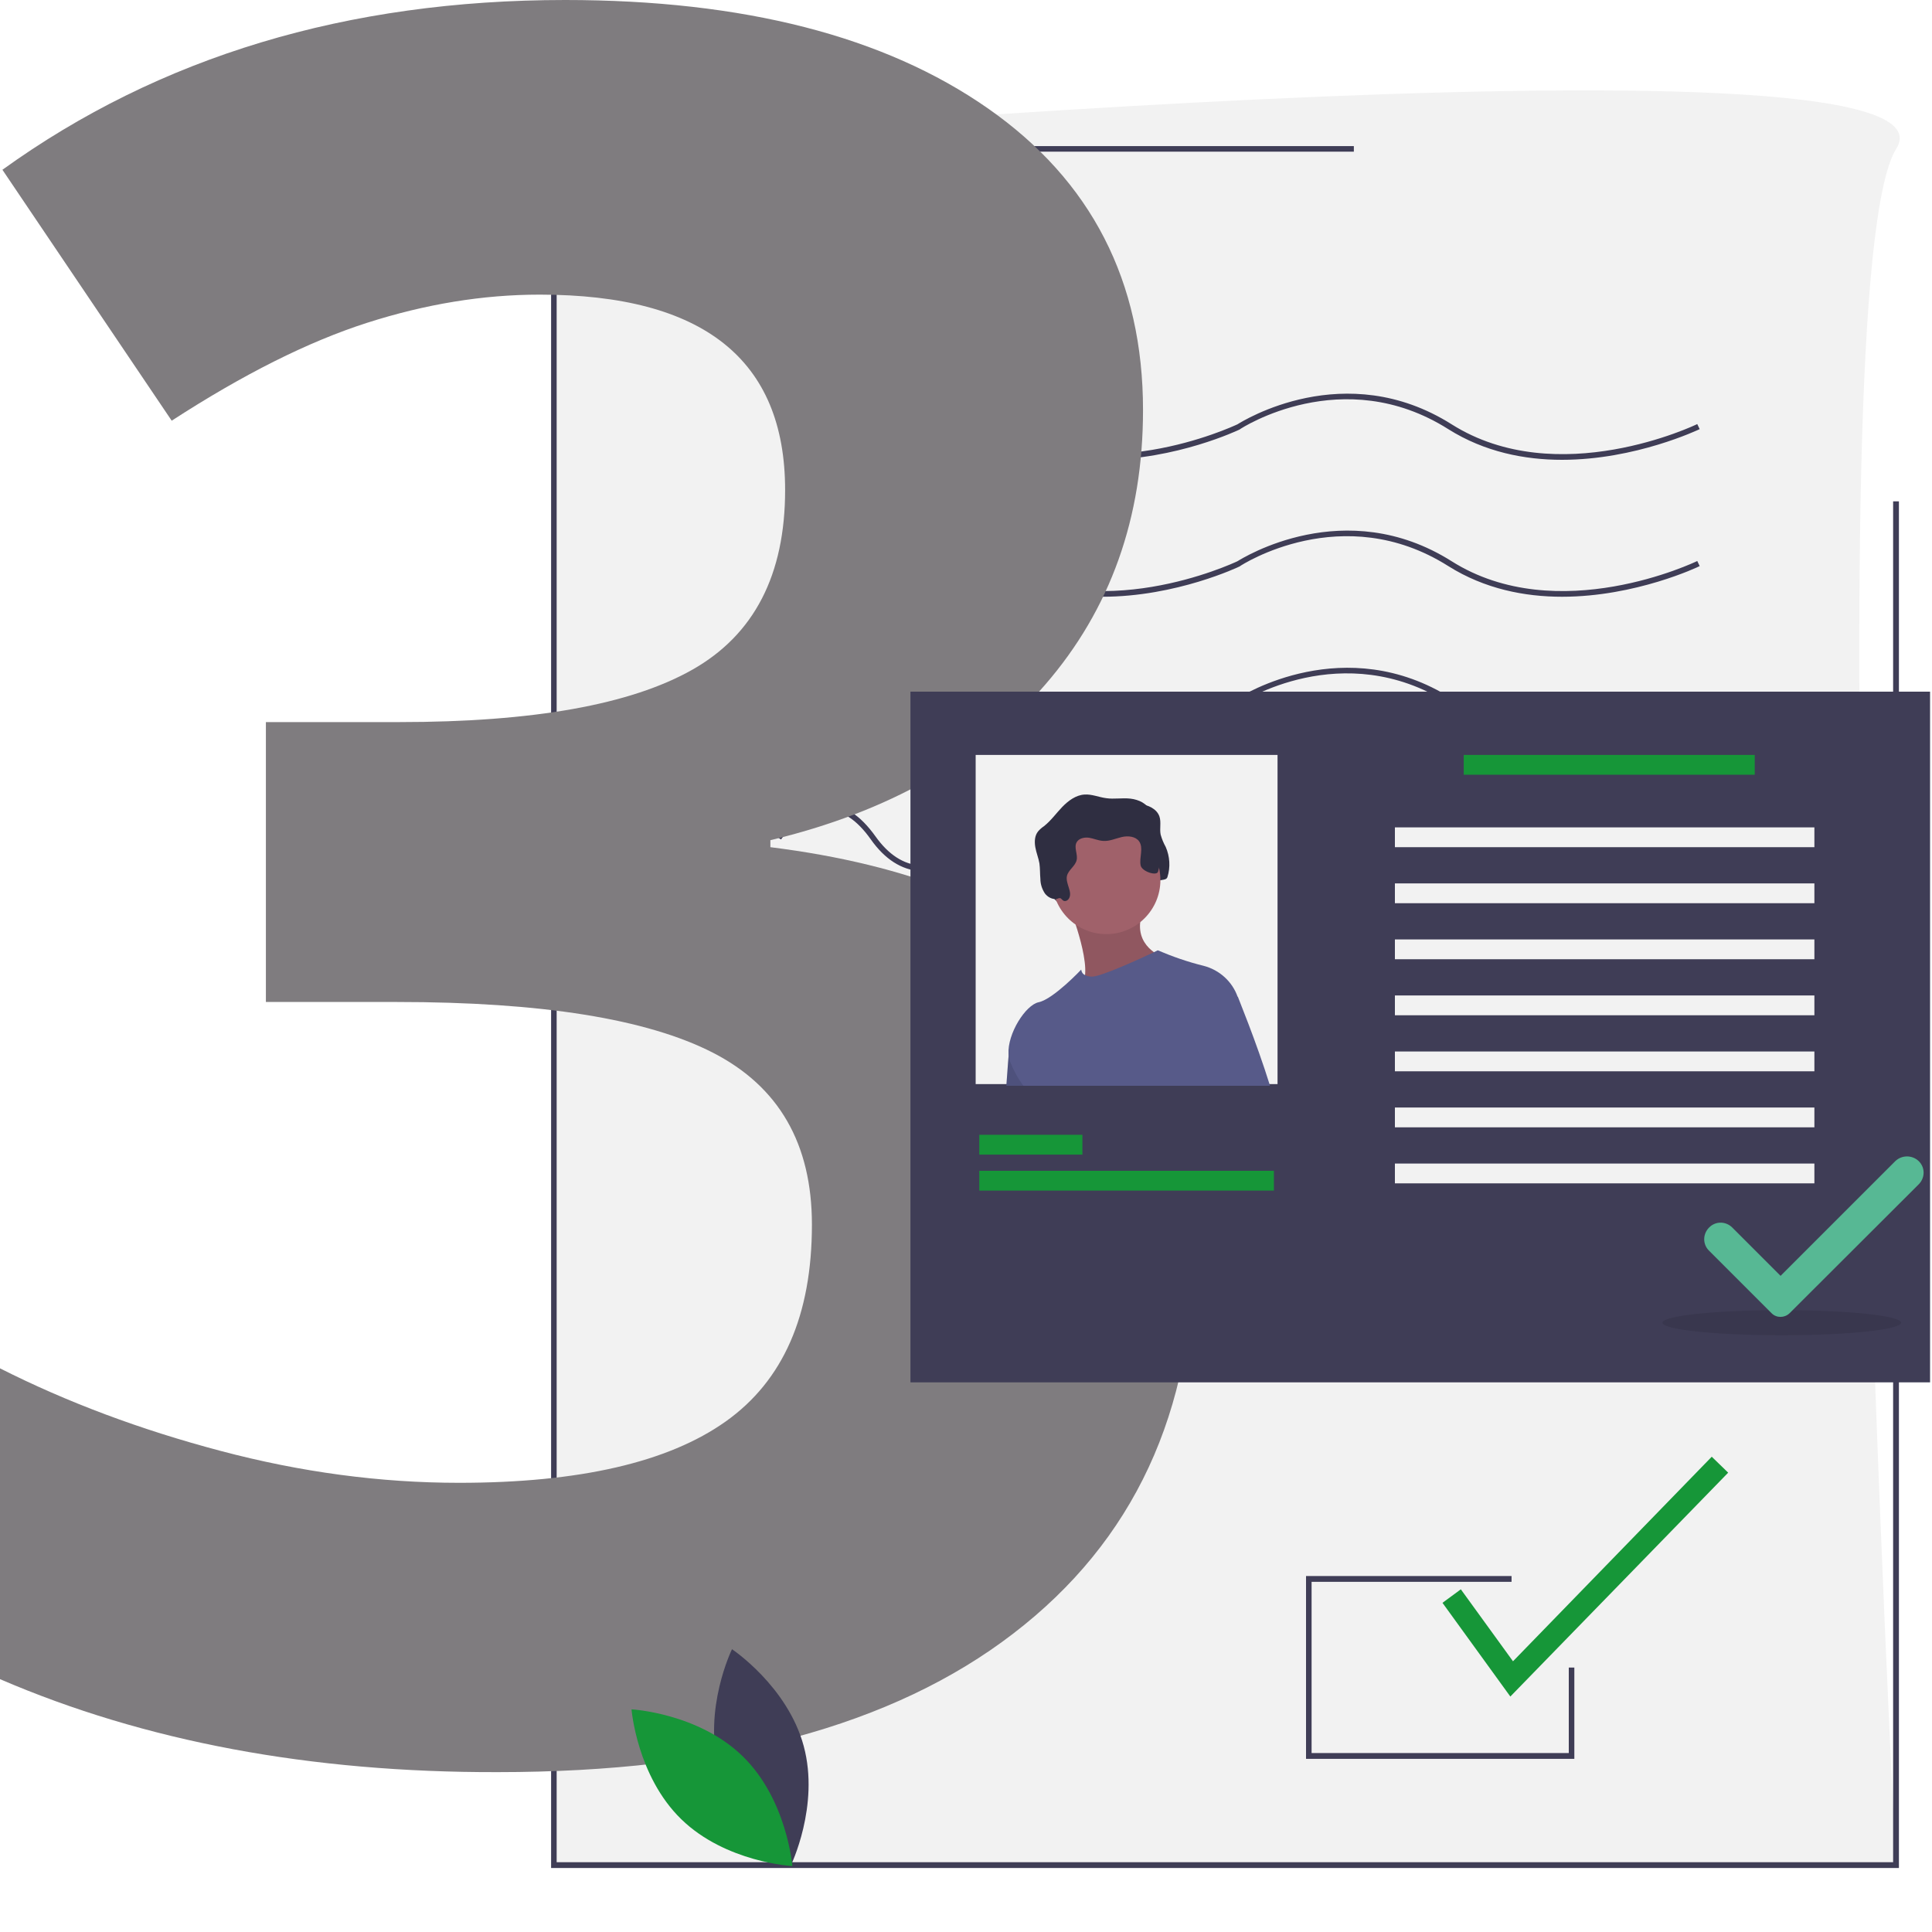 <?xml version="1.0" encoding="UTF-8"?> <!-- Generator: Adobe Illustrator 19.0.0, SVG Export Plug-In . SVG Version: 6.00 Build 0) --> <svg xmlns="http://www.w3.org/2000/svg" xmlns:xlink="http://www.w3.org/1999/xlink" id="Calque_1" x="0px" y="0px" viewBox="0 0 800 800" style="enable-background:new 0 0 800 800;" xml:space="preserve"> <style type="text/css"> .st0{fill:#F2F2F2;} .st1{fill:#3F3D56;} .st2{fill:#169638;} .st3{fill:#7F7C7F;} .st4{opacity:0.1;enable-background:new ;} .st5{fill:#2F2E41;} .st6{fill:#575A89;} .st7{fill:#A0616A;} .st8{fill:#57B894;} </style> <g id="XMLID_2_"> <path id="XMLID_50_" class="st0" d="M785.1,772.3H229.4V61.6c0,0,590-54.4,555.8,0C750.8,116,785.1,772.3,785.1,772.3z"></path> <polygon id="XMLID_49_" class="st1" points="786.3,773.5 228.2,773.5 228.2,60.5 560.6,60.5 560.6,62.8 230.5,62.8 230.5,771.1 783.9,771.1 783.9,207.6 786.3,207.6 "></polygon> <path id="XMLID_48_" class="st1" d="M646.8,190.4c-15.4,0-32-3.2-47.1-12.7c-43.8-27.7-85.8-0.3-86.2,0l-0.1,0.1 c-0.4,0.2-26.3,12.6-56.9,12.6c-15.4,0-32-3.2-47.1-12.7c-43.8-27.7-85.8-0.3-86.2,0l-1.3-2c0.4-0.3,43.7-28.5,88.8,0 c43.2,27.3,99.5,1,101.7,0c2.1-1.3,44.5-27.9,88.7,0c43.9,27.7,101.1,0.2,101.7-0.1l1,2.1C703.3,177.9,677.3,190.4,646.8,190.4z"></path> <path id="XMLID_47_" class="st1" d="M646.8,247.1c-15.4,0-32-3.2-47.1-12.7c-43.8-27.7-85.8-0.3-86.2,0l-0.1,0.1 c-0.4,0.2-26.3,12.6-56.9,12.6c-15.4,0-32-3.2-47.1-12.7c-43.8-27.7-85.8-0.3-86.2,0l-1.3-2c0.4-0.3,43.7-28.5,88.8,0 c43.2,27.3,99.5,1,101.7,0c2.1-1.3,44.5-27.9,88.7,0c43.9,27.7,101.1,0.2,101.7-0.1l1,2.1C703.3,234.7,677.3,247.1,646.8,247.1z"></path> <path id="XMLID_46_" class="st1" d="M646.8,303.9c-15.4,0-32-3.2-47.1-12.7c-43.8-27.7-85.8-0.3-86.2,0l-0.1,0.1 c-0.4,0.2-26.3,12.6-56.9,12.6c-15.4,0-32-3.2-47.1-12.7c-43.8-27.7-85.8-0.3-86.2,0l-1.3-2c0.4-0.3,43.7-28.5,88.8,0 c43.2,27.3,99.5,1,101.7,0c2.1-1.3,44.5-27.9,88.7,0c43.9,27.7,101.1,0.2,101.7-0.1l1,2.1C703.3,291.4,677.3,303.9,646.8,303.9z"></path> <path id="XMLID_45_" class="st1" d="M467.5,360.7c-0.5,0-1,0-1.4,0c-7.7-0.5-14.6-4.9-20.4-13.1c-5.7-8.1-11.9-12.2-18.3-12.1 c-10.7,0.1-18.8,12-18.9,12.1l-0.1,0.1c-0.5,0.6-12.8,13.9-27.4,13c-7.7-0.5-14.6-4.9-20.4-13.1c-5.7-8.1-11.9-12.2-18.3-12.1 c-10.7,0.1-18.8,12-18.9,12.1l-2-1.3c0.4-0.5,8.8-13,20.8-13.1c7.3-0.1,14,4.3,20.3,13.1c5.4,7.6,11.6,11.6,18.6,12.1 c13,0.8,24.6-11.2,25.5-12.1c0.8-1.2,9.2-12.9,20.8-13.1c0.1,0,0.1,0,0.2,0c7.1,0,13.9,4.4,20,13.1c5.4,7.6,11.6,11.6,18.6,12.1 c13.5,0.9,25.4-12.1,25.6-12.2l1.7,1.6C493,348.3,481.5,360.7,467.5,360.7z"></path> <polygon id="XMLID_44_" class="st1" points="651.9,728.3 540.8,728.3 540.8,652.6 625.9,652.6 625.9,655 543.1,655 543.1,725.9 649.6,725.9 649.6,690.5 651.9,690.5 "></polygon> <polygon id="XMLID_43_" class="st2" points="625.4,702.5 597.3,663.7 604.9,658.1 626.5,687.9 708.8,603.2 715.6,609.8 "></polygon> </g> <g id="XMLID_70_"> <path id="XMLID_73_" class="st3" d="M473.3,169.8c0,44.6-13.5,82.5-40.5,113.7s-64.9,52.7-113.8,64.4v2.9 c57.6,7.2,101.2,24.7,130.9,52.5c29.6,27.9,44.4,65.4,44.4,112.6c0,68.8-24.9,122.3-74.7,160.5c-49.8,38.3-121,57.4-213.5,57.4 C128.6,734,59.9,721.1,0,695.3V566.6c27.7,14,58.1,25.4,91.4,34.2c33.2,8.8,66.1,13.2,98.7,13.2c49.8,0,86.6-8.5,110.4-25.4 s35.7-44,35.7-81.5c0-33.5-13.7-57.2-41-71.2s-71-21-130.9-21h-54.2V299h55.2c55.4,0,95.8-7.2,121.4-21.7s38.4-39.3,38.4-74.4 c0-54-33.9-80.9-101.6-80.9c-23.5,0-47.3,3.9-71.6,11.7s-51.2,21.3-80.8,40.5L1,70.3C66.1,23.4,143.8,0,234,0 c73.9,0,132.3,15,175.1,44.9C451.9,74.8,473.3,116.5,473.3,169.8z"></path> </g> <g id="XMLID_1_"> <rect id="XMLID_36_" x="377" y="286.4" class="st1" width="422.2" height="286"></rect> <ellipse id="XMLID_35_" class="st4" cx="737.8" cy="547.7" rx="49.4" ry="5.2"></ellipse> <rect id="XMLID_34_" x="404" y="312.6" class="st0" width="125" height="136.3"></rect> <path id="XMLID_33_" class="st5" d="M444.2,375.2c0.8,0.3,1.7-0.1,2.2-0.9c1.7-2.7-1.5-6.2-0.8-9.4c0.6-2.5,3.4-4,4-6.5 c0.6-2.4-1.2-5.2,0-7.4c0.9-1.7,3.3-2.2,5.2-1.9s3.8,1.2,5.8,1.3c2.6,0.2,5.1-1,7.7-1.6s5.7-0.3,7.2,1.8c1.9,2.8,0,6.6,0.6,9.9 c0.5,2.6,2.7,4.8,2.8,7.5c0,1-2.5,0.2-2.3,1.1s-1,0.1-0.1,0c0.8-0.2,1.4-0.9,1.4-1.7c0.1-0.8,1.6-1,1.6-1.8c0-1.9,3.3-0.6,3.9-2.4 c1.3-4.1,1-8.6-0.7-12.5c-0.9-1.6-1.6-3.3-2.1-5.1c-0.5-2.5,0.3-5.1-0.5-7.5c-1.1-3.2-4.7-4.8-8.1-5.2s-6.8,0.3-10.1-0.2 c-3-0.4-5.9-1.7-8.9-1.5c-3.6,0.2-6.8,2.6-9.3,5.2s-4.6,5.6-7.5,7.9c-0.9,0.6-1.7,1.3-2.4,2.1c-1.5,1.8-1.6,4.3-1.2,6.6 s1.3,4.4,1.7,6.7c0.3,2.1,0.2,4.3,0.4,6.4c0,2.2,0.7,4.3,1.9,6.1c1.1,1.4,2.7,2.3,4.5,2.3c0.6,0,1.1-0.5,1.7-0.4 C443.2,374.2,443.5,374.9,444.2,375.2z"></path> <path id="XMLID_32_" class="st6" d="M416.7,449.6c0.5-7.5,1-13.1,1-13.1l3.5-9.3l11.3,22.4L416.7,449.6z"></path> <path id="XMLID_31_" class="st4" d="M416.7,449.6c0.5-7.5,1-13.1,1-13.1l3.5-9.3l11.3,22.4L416.7,449.6z"></path> <path id="XMLID_30_" class="st7" d="M443,376c0,0,10.6,26.9,4.5,32s34-8.7,34-8.7l-1-3.5c0,0-13.1-5.1-6.7-19.9S443,376,443,376z"></path> <path id="XMLID_29_" class="st4" d="M443,376c0,0,10.6,26.9,4.5,32s34-8.7,34-8.7l-1-3.5c0,0-13.1-5.1-6.7-19.9S443,376,443,376z"></path> <circle id="XMLID_28_" class="st7" cx="458.1" cy="364.4" r="22.4"></circle> <path id="XMLID_27_" class="st6" d="M512.5,412.8c0,0-0.1,1.8-0.2,4.9c-0.3,6.3-0.9,18.2-1.5,31.9h-87c-2.3-3-4.1-6.4-5.5-9.9 c-0.4-1-0.6-2.1-0.7-3.2c-0.5-8.5,7.1-20.4,12.5-21.5c6.1-1.3,17.6-13.5,17.6-13.5c0.1,0.9,0.6,1.8,1.5,2.2v0c0.9,0.5,2,0.7,3,0.7 c3.8,0,20.3-7.6,25.6-10.1c1-0.5,1.6-0.8,1.6-0.8c6.1,2.6,12.4,4.8,18.9,6.4C505,401.6,510.3,406.5,512.5,412.8z"></path> <path id="XMLID_26_" class="st5" d="M440.4,373c0.8,0.3,1.7-0.1,2.2-0.9c1.7-2.7-1.5-6.2-0.8-9.4c0.6-2.5,3.4-4,4-6.5 c0.6-2.4-1.2-5.2,0-7.4c0.9-1.7,3.3-2.2,5.2-1.9s3.8,1.2,5.8,1.3c2.6,0.2,5.1-1,7.7-1.6s5.7-0.3,7.2,1.8c1.9,2.8,0,6.6,0.6,9.9 c0.5,2.6,6.6,4.5,7.2,2.7c1.3-4.1,1-8.6-0.7-12.5c-0.9-1.6-1.6-3.3-2.1-5.1c-0.5-2.5,0.3-5.1-0.5-7.5c-1.1-3.2-4.7-4.8-8.1-5.2 s-6.8,0.3-10.1-0.2c-3-0.4-5.9-1.7-8.9-1.5c-3.6,0.2-6.8,2.6-9.3,5.2s-4.6,5.6-7.5,7.9c-0.9,0.6-1.7,1.3-2.4,2.1 c-1.5,1.8-1.6,4.3-1.2,6.6s1.3,4.4,1.7,6.7c0.3,2.1,0.2,4.3,0.4,6.4c0,2.2,0.7,4.3,1.9,6.1c1.1,1.4,2.7,2.3,4.5,2.3 c0.6,0,1.1-0.5,1.7-0.4C439.4,371.9,439.7,372.6,440.4,373z"></path> <path id="XMLID_25_" class="st4" d="M523.7,449.6h-25.4c-1.9-14.2-3.5-29-3.5-29l5.1-2.2l10.4-5.6c0,0,0.8,1.8,2,4.9 C514.9,424.3,519.7,436.7,523.7,449.6z"></path> <path id="XMLID_24_" class="st6" d="M525.9,449.6h-28.6c-4.2-15.5-8.4-32.3-8.4-32.3l10.9-8l12.8,3.5 C512.5,412.8,520,430.7,525.9,449.6z"></path> <rect id="XMLID_23_" x="606.1" y="312.6" class="st2" width="120.5" height="8.2"></rect> <rect id="XMLID_22_" x="405.5" y="469.9" class="st2" width="42.7" height="8.2"></rect> <rect id="XMLID_21_" x="405.5" y="484.8" class="st2" width="122" height="8.2"></rect> <rect id="XMLID_20_" x="577.6" y="342.6" class="st0" width="173.7" height="8.2"></rect> <rect id="XMLID_19_" x="577.6" y="365.8" class="st0" width="173.7" height="8.2"></rect> <rect id="XMLID_18_" x="577.6" y="389" class="st0" width="173.7" height="8.2"></rect> <rect id="XMLID_17_" x="577.6" y="412.2" class="st0" width="173.7" height="8.2"></rect> <rect id="XMLID_16_" x="577.6" y="435.4" class="st0" width="173.7" height="8.2"></rect> <rect id="XMLID_15_" x="577.6" y="458.6" class="st0" width="173.7" height="8.2"></rect> <rect id="XMLID_14_" x="577.6" y="481.8" class="st0" width="173.7" height="8.2"></rect> <path id="XMLID_13_" class="st8" d="M784.8,480.8l-47.5,47.5l-20-20c-2.7-2.7-7-2.7-9.6,0l0,0c-2.7,2.7-2.7,7,0,9.6l0,0l25.9,25.9 c2,2,5.3,2,7.4,0l53.5-53.4c2.7-2.7,2.7-7,0-9.6c0,0,0,0,0,0l0,0C791.8,478.2,787.5,478.2,784.8,480.8z"></path> </g> <path id="XMLID_4_" class="st1" d="M297.7,732.5c6.7,24.8,29.7,40.1,29.7,40.1s12.1-24.8,5.4-49.6s-29.7-40.1-29.7-40.1 S291,707.7,297.7,732.5z"></path> <path id="XMLID_3_" class="st2" d="M307.5,727.2c18.4,17.9,20.6,45.5,20.6,45.5s-27.6-1.5-46-19.4s-20.6-45.5-20.6-45.5 S289.1,709.3,307.5,727.2z"></path> </svg> 